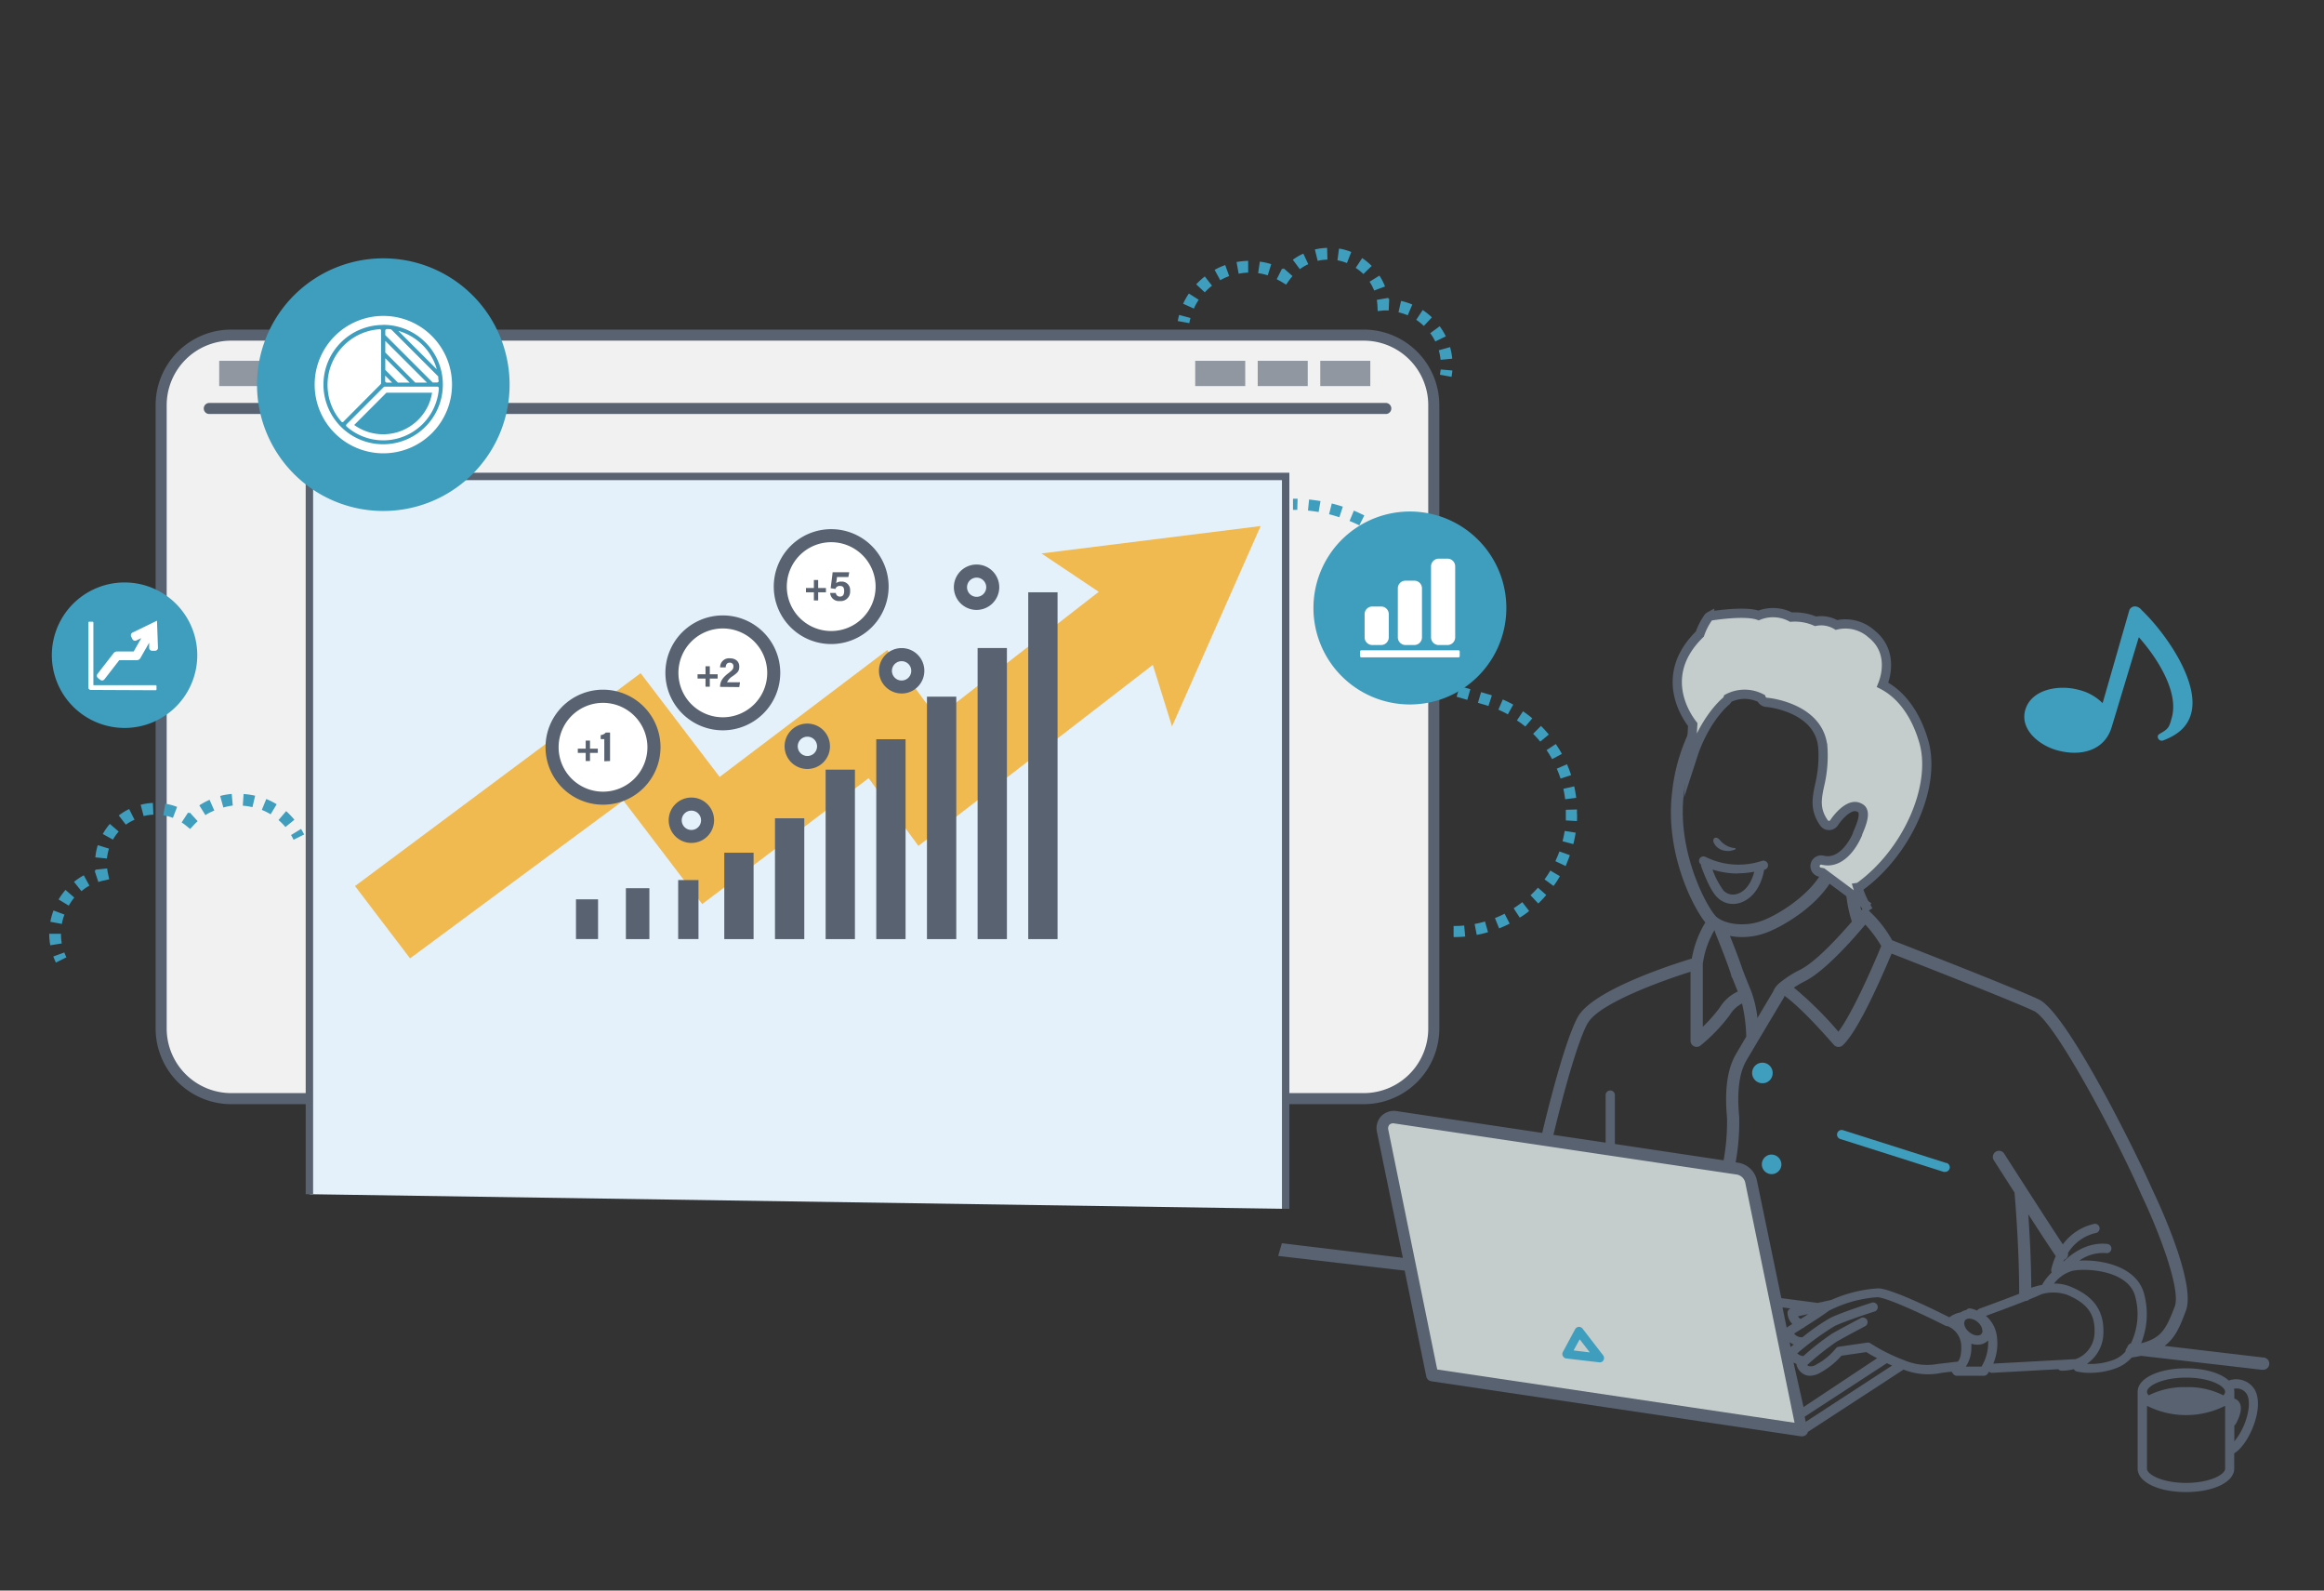 <svg xmlns="http://www.w3.org/2000/svg" viewBox="0 0 380 260"><rect x="0" y="0" width="380" height="260" fill="#333333" stroke="none"/><defs><style>.cls-1,.cls-7{fill:#3f9dbd;}.cls-2{fill:#f1f1f1;}.cls-13,.cls-2,.cls-4,.cls-5{stroke:#586270;}.cls-2,.cls-4{stroke-linecap:round;stroke-linejoin:round;stroke-width:1.81px;}.cls-3{fill:#9097a0;}.cls-14,.cls-4{fill:none;}.cls-5,.cls-9{fill:#e4f0fa;}.cls-13,.cls-5{stroke-miterlimit:10;}.cls-5{stroke-width:1.21px;}.cls-6{fill:#f4a817;opacity:0.75;}.cls-7,.cls-8{fill-rule:evenodd;}.cls-11,.cls-8{fill:#fff;}.cls-10{fill:#586270;}.cls-12,.cls-13{fill:#c4cdcc;}.cls-13{stroke-width:1.51px;}.cls-14{opacity:0.53;}</style></defs><title>case-threepro</title><g id="レイヤー_2" data-name="レイヤー 2"><g id="レイヤー_1-2" data-name="レイヤー 1"><path class="cls-1" d="M348.17,99.74a1,1,0,0,1,1.2-.58,1.61,1.61,0,0,1,.82.57c3.92,3.76,9.51,11.75,8.08,16.93-.62,2.26-2.32,3.52-4.57,4.38a.66.66,0,0,1-.87-.75c.06-.2.22-.28.39-.39,1.44-.8,1.49-1.13,1.9-2.63,1.17-4.24-2.48-9.84-5.4-13.11l-4.44,14.71c-1.15,3.81-5,4.86-8.94,3.77-3-.84-6.06-3.43-5.2-6.54.94-3.42,5.47-4.25,8.82-3.32a8.29,8.29,0,0,1,3.84,2.16Z"/><path class="cls-2" d="M37.8,179.59a11.47,11.47,0,0,1-11.45-11.45V66.22A11.46,11.46,0,0,1,37.8,54.78H223a11.45,11.45,0,0,1,11.44,11.44V168.14A11.46,11.46,0,0,1,223,179.59Z"/><rect class="cls-3" x="215.88" y="58.98" width="8.18" height="4.13"/><rect class="cls-3" x="205.65" y="58.98" width="8.18" height="4.13"/><rect class="cls-3" x="195.43" y="58.98" width="8.18" height="4.13"/><rect class="cls-3" x="46.07" y="58.98" width="8.18" height="4.13"/><rect class="cls-3" x="35.84" y="58.98" width="8.18" height="4.13"/><line class="cls-4" x1="34.22" y1="66.77" x2="226.59" y2="66.77"/><polyline class="cls-5" points="50.59 195.21 50.59 77.88 210.22 77.88 210.22 197.6"/><polygon class="cls-6" points="206.13 85.99 170.29 90.47 179.66 96.74 153.19 117.3 145.08 106.26 117.67 127 104.75 110.04 58.05 144.84 67.05 156.66 101.93 130.86 114.82 147.78 142.03 127.2 150.17 138.27 188.5 108.68 191.64 118.74 206.13 85.99"/><path class="cls-7" d="M31.2,112a11.89,11.89,0,1,0-15.72,5.94A11.88,11.88,0,0,0,31.2,112Z"/><path class="cls-8" d="M14.85,112.78a.41.41,0,0,1-.41-.41v-10.6a.14.14,0,0,1,.14-.14h.55a.15.15,0,0,1,.14.14V112H25.45a.14.14,0,0,1,.14.14v.55a.14.14,0,0,1-.14.14Zm1.09-2.62a.5.5,0,0,0,.09.69l.37.28a.47.47,0,0,0,.68-.09l2.42-3.12h2.84a.74.74,0,0,0,.36-.09.76.76,0,0,0,.24-.23l1.45-2.54,0,.85a.49.49,0,0,0,.51.47h.46a.49.49,0,0,0,.47-.51c-.05-1.47-.11-2.94-.16-4.41l-4,1.94a.5.5,0,0,0-.22.66l.2.41a.48.48,0,0,0,.65.22l.8-.38-1.24,2.18H19.15a.79.79,0,0,0-.32.07.75.75,0,0,0-.26.21Z"/><path class="cls-7" d="M81.5,71.37A20.65,20.65,0,1,0,54.18,81.7,20.66,20.66,0,0,0,81.5,71.37Z"/><path class="cls-8" d="M62.67,51.64A11.23,11.23,0,1,0,73.91,62.87,11.23,11.23,0,0,0,62.67,51.64Zm.25,11.56H71.5a.25.25,0,0,1,.19.09.26.26,0,0,1,.07.19,9.11,9.11,0,0,1-12.57,7.81,9,9,0,0,1-2.51-1.56.31.31,0,0,1-.09-.19.27.27,0,0,1,.08-.19l6.06-6.07a.29.29,0,0,1,.19-.08Zm-5,6.27,5.27-5.28h7.46a8.49,8.49,0,0,1-.5,1.79,8.12,8.12,0,0,1-10.61,4.39,7.78,7.78,0,0,1-1.62-.9Zm4.11-15.68a.24.24,0,0,1,.2.07.26.26,0,0,1,.08.19v8.57a.25.25,0,0,1-.07.19L56.2,68.88A.23.23,0,0,1,56,69a.23.23,0,0,1-.19-.09,9,9,0,0,1-1.56-2.5,9.17,9.17,0,0,1,0-7,9.12,9.12,0,0,1,7.8-5.59Zm2.09,8.75h-.88a.26.26,0,0,1-.26-.26V61.4l1.14,1.14Zm2.84,0h-1.9L63,60.46v-1.9l4,4Zm2.84,0h-1.9L63,57.62v-1.9l6.82,6.82Zm1.86-1c0,.23,0,.46.07.7a.29.29,0,0,1-.07.2.27.27,0,0,1-.19.08h-.73L63,54.78v-.73a.22.22,0,0,1,.08-.19.24.24,0,0,1,.2-.07c.23,0,.47,0,.7.07l7.7,7.7Zm-6.51-7.44a6.68,6.68,0,0,1,1,.34,9.11,9.11,0,0,1,4.93,4.93c.13.32.24.64.34,1l-6.25-6.24Zm-2.51-1a9.76,9.76,0,1,1-9.75,9.75A9.75,9.75,0,0,1,62.67,53.12Z"/><path class="cls-9" d="M115.7,134.09a2.64,2.64,0,1,1-2.64-2.64A2.65,2.65,0,0,1,115.7,134.09Z"/><path class="cls-10" d="M113.06,137.79a3.71,3.71,0,1,1,3.7-3.7A3.71,3.71,0,0,1,113.06,137.79Zm0-5.28a1.58,1.58,0,1,0,1.57,1.58A1.58,1.58,0,0,0,113.06,132.51Z"/><path class="cls-9" d="M134.66,122a2.64,2.64,0,1,1-2.64-2.64A2.64,2.64,0,0,1,134.66,122Z"/><path class="cls-10" d="M132,125.7a3.71,3.71,0,1,1,3.71-3.7A3.7,3.7,0,0,1,132,125.7Zm0-5.28A1.58,1.58,0,1,0,133.6,122,1.58,1.58,0,0,0,132,120.42Z"/><path class="cls-9" d="M150.07,109.66a2.64,2.64,0,1,1-2.64-2.64A2.64,2.64,0,0,1,150.07,109.66Z"/><path class="cls-10" d="M147.43,113.36a3.71,3.71,0,1,1,3.71-3.7A3.71,3.71,0,0,1,147.43,113.36Zm0-5.28a1.58,1.58,0,1,0,1.57,1.58A1.57,1.57,0,0,0,147.43,108.08Z"/><path class="cls-9" d="M162.33,96a2.64,2.64,0,1,1-2.64-2.64A2.64,2.64,0,0,1,162.33,96Z"/><path class="cls-10" d="M159.69,99.7a3.71,3.71,0,1,1,3.7-3.71A3.72,3.72,0,0,1,159.69,99.7Zm0-5.28A1.57,1.57,0,1,0,161.26,96,1.57,1.57,0,0,0,159.69,94.42Z"/><rect class="cls-10" x="94.18" y="147.01" width="3.61" height="6.49"/><rect class="cls-10" x="102.34" y="145.19" width="3.84" height="8.32"/><rect class="cls-10" x="110.89" y="143.86" width="3.32" height="9.64"/><rect class="cls-10" x="118.43" y="139.39" width="4.79" height="14.12"/><rect class="cls-10" x="126.72" y="133.76" width="4.79" height="19.75"/><rect class="cls-10" x="135" y="125.81" width="4.79" height="27.7"/><rect class="cls-10" x="143.28" y="120.84" width="4.79" height="32.67"/><rect class="cls-10" x="151.57" y="113.88" width="4.79" height="39.63"/><rect class="cls-10" x="159.85" y="105.93" width="4.79" height="47.58"/><rect class="cls-10" x="168.13" y="96.82" width="4.79" height="56.69"/><path class="cls-11" d="M126.52,110a8.33,8.33,0,1,1-8.33-8.32A8.33,8.33,0,0,1,126.52,110Z"/><path class="cls-10" d="M118.19,119.38a9.39,9.39,0,1,1,9.39-9.39A9.4,9.4,0,0,1,118.19,119.38Zm0-16.65a7.26,7.26,0,1,0,7.26,7.26A7.27,7.27,0,0,0,118.19,102.73Z"/><path class="cls-10" d="M116.06,108.91v1.31h1.28v.7h-1.28v1.33h-.7v-1.33h-1.3v-.7h1.3v-1.31Z"/><path class="cls-10" d="M117.74,112.28v0c0-.9.37-1.49,1.48-2.33.53-.43.7-.59.7-1a.56.56,0,0,0-.6-.63c-.46,0-.63.31-.67.78h-.9a1.45,1.45,0,0,1,1.59-1.49c1,0,1.54.58,1.54,1.34s-.27,1-1.08,1.58a2.3,2.3,0,0,0-.92,1H121l-.12.78Z"/><path class="cls-11" d="M106.93,122.15a8.33,8.33,0,1,1-8.33-8.33A8.33,8.33,0,0,1,106.93,122.15Z"/><path class="cls-10" d="M98.6,131.54a9.4,9.4,0,1,1,9.4-9.39A9.4,9.4,0,0,1,98.6,131.54Zm0-16.65a7.26,7.26,0,1,0,7.26,7.26A7.27,7.27,0,0,0,98.6,114.89Z"/><path class="cls-10" d="M96.47,121.06v1.32h1.28v.69H96.47v1.33h-.7v-1.33H94.48v-.69h1.29v-1.32Z"/><path class="cls-10" d="M98.81,124.44v-3.62c-.15,0-.45,0-.59,0v-.66a1.22,1.22,0,0,0,.83-.41h.7v4.65Z"/><path class="cls-11" d="M144.24,95.89a8.33,8.33,0,1,1-8.33-8.32A8.32,8.32,0,0,1,144.24,95.89Z"/><path class="cls-10" d="M135.91,105.28a9.39,9.39,0,1,1,9.39-9.39A9.4,9.4,0,0,1,135.91,105.28Zm0-16.65a7.26,7.26,0,1,0,7.26,7.26A7.27,7.27,0,0,0,135.91,88.63Z"/><path class="cls-10" d="M133.78,94.81v1.31h1.27v.7h-1.27v1.33h-.7V96.82h-1.3v-.7h1.3V94.81Z"/><path class="cls-10" d="M138.72,94.32h-1.87c0,.26-.11.8-.13,1a1.3,1.3,0,0,1,.83-.25A1.36,1.36,0,0,1,139,96.56a1.54,1.54,0,0,1-1.69,1.69,1.42,1.42,0,0,1-1.57-1.32h.93a.64.64,0,0,0,.67.59c.46,0,.69-.28.69-.91s-.23-.83-.7-.83a.69.69,0,0,0-.73.49l-.78-.12c.08-.65.27-2,.32-2.61h2.72Z"/><path class="cls-1" d="M237.34,61.6l-1.88-.34c0-.28.08-.57.11-.86l1.91.16A9.27,9.27,0,0,1,237.34,61.6Z"/><path class="cls-1" d="M235.55,58.82a9.31,9.31,0,0,0-.29-1.56l1.84-.52a10,10,0,0,1,.36,1.89Zm-.86-3a9.51,9.51,0,0,0-.83-1.36l1.55-1.13a11.5,11.5,0,0,1,1,1.65Zm-1.88-2.54a8.41,8.41,0,0,0-1.24-1l1.06-1.6a10.12,10.12,0,0,1,1.5,1.2Zm-2.63-1.74a9.86,9.86,0,0,0-1.51-.49l.42-1.86a10.66,10.66,0,0,1,1.84.59Z"/><path class="cls-1" d="M225.27,50.86l-.05-1a7.71,7.71,0,0,0-.1-.84l1.89-.33a.77.77,0,0,1,0,.15h.14l-.08,1.91h-.86Z"/><path class="cls-1" d="M224.69,47.49a8.22,8.22,0,0,0-.75-1.44l1.61-1a9.38,9.38,0,0,1,.92,1.78Zm-1.76-2.7a8.22,8.22,0,0,0-1.26-1l1.06-1.6a9.58,9.58,0,0,1,1.56,1.28ZM212.54,44l-1.15-1.54a9.33,9.33,0,0,1,1.72-1l.81,1.73A7.48,7.48,0,0,0,212.54,44Zm7.7-1a8.12,8.12,0,0,0-1.55-.45l.25-1.9.15,0a9.52,9.52,0,0,1,1.86.54Zm-4.79-.37L215,40.78a9.52,9.52,0,0,1,2-.26l.05,1.92A8,8,0,0,0,215.45,42.64Z"/><path class="cls-1" d="M210.29,46.53l-.77-.47c-.25-.15-.5-.29-.76-.42l.86-1.72.15.08.12-.14,1.44,1.26c-.18.21-.36.44-.52.67Z"/><path class="cls-1" d="M195.21,50.44l-1.75-.79a10.93,10.93,0,0,1,.93-1.67L196,49A10.08,10.08,0,0,0,195.21,50.44ZM197,47.79l-1.41-1.31A12.25,12.25,0,0,1,197,45.19l1.18,1.51A9.35,9.35,0,0,0,197,47.79Zm2.52-2-.92-1.68a11.28,11.28,0,0,1,1.74-.78l.64,1.8A10.05,10.05,0,0,0,199.5,45.82Zm7.77-.78a8.55,8.55,0,0,0-1.21-.3l-.36-.06.28-1.89.42.07a10.41,10.41,0,0,1,1.44.35Zm-4.76-.29-.34-1.89a12,12,0,0,1,1.9-.19l0,1.92A9.52,9.52,0,0,0,202.51,44.75Z"/><path class="cls-1" d="M194.47,52.82l-1.89-.34c.06-.35.14-.69.23-1l1.85.5A7.7,7.7,0,0,0,194.47,52.82Z"/><path class="cls-1" d="M9.14,157.35a9.16,9.16,0,0,1-.42-1l1.8-.66c.1.27.21.53.34.8Z"/><path class="cls-1" d="M8.22,154.52a10.77,10.77,0,0,1-.17-1.88l1.92,0a9,9,0,0,0,.13,1.58Zm1.9-3.49-1.89-.35a10.82,10.82,0,0,1,.52-1.85l1.79.67A8.27,8.27,0,0,0,10.12,151Zm1.11-3-1.65-1a10.88,10.88,0,0,1,1.13-1.56l1.44,1.25A9.74,9.74,0,0,0,11.23,148.07Zm2.07-2.38-1.2-1.5a10.38,10.38,0,0,1,1.6-1.07l.92,1.69A8.42,8.42,0,0,0,13.3,145.69Z"/><path class="cls-1" d="M16.08,144.18l-.6-1.82.13-.05c0-.05,0-.1,0-.15l1.91-.2a8.17,8.17,0,0,0,.14.84l.2.93-.93.21A7.88,7.88,0,0,0,16.08,144.18Z"/><path class="cls-1" d="M17.49,140.34l-1.9-.19a9.44,9.44,0,0,1,.4-2l1.83.57A8.64,8.64,0,0,0,17.49,140.34Zm1-3.08-1.68-.93a9.38,9.38,0,0,1,1.15-1.65l1.45,1.25A8.08,8.08,0,0,0,18.46,137.26Zm2.1-2.44-1.17-1.52a9.26,9.26,0,0,1,1.7-1.05L22,134A7.74,7.74,0,0,0,20.56,134.82Zm7.68-1.13a7.65,7.65,0,0,0-1.56-.42l.31-1.9a9.94,9.94,0,0,1,1.94.53Zm-4.78-.28L23,131.55a9.57,9.57,0,0,1,2-.3l.08,1.92A7.37,7.37,0,0,0,23.46,133.41Z"/><path class="cls-1" d="M31.09,135.51l-.7-.57a6.72,6.72,0,0,0-.69-.5l1.05-1.61.16.1.12-.11,1.29,1.41c-.21.2-.42.4-.62.62Z"/><path class="cls-1" d="M46.67,135.19a9.36,9.36,0,0,0-1.13-1.14l1.25-1.46A13.34,13.34,0,0,1,48.14,134Zm-13.08-1.94-1-1.6a10.94,10.94,0,0,1,1.29-.73c.13-.06.26-.13.39-.18l.77,1.75-.33.15C34.31,132.82,33.94,133,33.59,133.25Zm10.66-.14a9.68,9.68,0,0,0-1.44-.72l.73-1.78a11.78,11.78,0,0,1,1.7.86ZM36.52,132,36,130.11a11,11,0,0,1,1.89-.33l.17,1.9A10.32,10.32,0,0,0,36.52,132Zm4.76-.06a10.58,10.58,0,0,0-1.58-.24l.13-1.91a13.46,13.46,0,0,1,1.89.28Z"/><path class="cls-1" d="M48,137.27a8.14,8.14,0,0,0-.41-.77l1.64-1a10,10,0,0,1,.5.91Z"/><path class="cls-1" d="M237.68,153.18v-1.82c.58,0,1.16,0,1.73-.08l.17,1.81C239,153.15,238.32,153.18,237.68,153.18Zm3.78-.36-.34-1.78a16.63,16.63,0,0,0,1.69-.41l.5,1.75A17.13,17.13,0,0,1,241.46,152.82Zm3.66-1.06-.68-1.69a17.28,17.28,0,0,0,1.58-.71l.83,1.62C246.29,151.26,245.71,151.53,245.12,151.76ZM248.5,150l-1-1.53c.47-.31.95-.64,1.41-1l1.12,1.44C249.55,149.33,249,149.7,248.5,150Zm3-2.33-1.24-1.33c.42-.39.83-.81,1.21-1.24l1.36,1.2C252.41,146.8,252,147.26,251.5,147.7Zm2.52-2.85-1.47-1.07a17.2,17.2,0,0,0,.95-1.45l1.56.93C254.74,143.8,254.39,144.34,254,144.85Zm1.94-3.27-1.64-.78c.24-.52.47-1.06.66-1.59l1.71.61C256.48,140.41,256.23,141,256,141.58Zm1.29-3.57-1.76-.46a16.91,16.91,0,0,0,.35-1.69l1.8.28C257.54,136.76,257.41,137.39,257.25,138Zm.6-3.76-1.82-.11c0-.39,0-.78,0-1.17,0-.19,0-.38,0-.57l1.82-.05c0,.2,0,.41,0,.62C257.89,133.4,257.87,133.83,257.85,134.25Zm-1.93-3.57c-.07-.58-.17-1.15-.29-1.71l1.77-.4c.14.61.25,1.25.33,1.88Zm-.75-3.38c-.18-.55-.39-1.1-.62-1.62l1.67-.72c.25.57.48,1.17.68,1.78Zm-1.38-3.18a17.1,17.1,0,0,0-.91-1.47l1.51-1a18.93,18.93,0,0,1,1,1.62Zm-1.94-2.86c-.37-.45-.77-.88-1.17-1.28l1.29-1.29c.44.45.87.92,1.28,1.41Zm-2.44-2.46c-.44-.36-.91-.71-1.38-1l1-1.5a18.93,18.93,0,0,1,1.52,1.15Zm-2.86-2a15.86,15.86,0,0,0-1.55-.76l.72-1.67a18,18,0,0,1,1.71.84Zm-3.17-1.37-.54-.17-1.18-.34.51-1.75,1.18.35a5.76,5.76,0,0,1,.59.18Zm-3.46-1-1.75-.5.51-1.75,1.74.51Zm-3.93-2-.1-1.82,1.81-.1.1,1.82Zm-.2-3.63-.1-1.82,1.81-.1.1,1.82Zm-.22-3.6c-.06-.57-.14-1.15-.24-1.73l1.8-.31c.1.63.19,1.25.25,1.87Zm-.59-3.45c-.14-.56-.3-1.13-.48-1.68l1.73-.56c.19.59.36,1.2.51,1.81Zm-1.09-3.33c-.22-.54-.46-1.07-.72-1.6l1.63-.8c.28.56.54,1.14.78,1.72Zm-1.55-3.14c-.3-.5-.61-1-.94-1.48l1.49-1q.54.78,1,1.59Zm-2-2.88c-.36-.45-.75-.9-1.15-1.33l1.34-1.23c.42.46.84.93,1.23,1.42ZM228,89.86c-.43-.39-.87-.78-1.33-1.15l1.14-1.41c.49.4,1,.81,1.42,1.23Zm-2.73-2.2c-.48-.33-1-.65-1.48-.94l.93-1.57q.81.48,1.59,1Zm-3-1.78c-.52-.26-1.06-.5-1.6-.72l.7-1.69c.58.24,1.15.51,1.71.78ZM219,84.55c-.55-.18-1.12-.35-1.68-.49l.44-1.76c.6.15,1.21.33,1.81.52Zm-3.39-.85q-.87-.15-1.74-.24l.18-1.81c.62.07,1.25.15,1.87.26Zm-3.49-.35h-.7V81.52h.75Z"/><path class="cls-7" d="M244.91,105.87a15.77,15.77,0,1,0-20.86,7.89A15.77,15.77,0,0,0,244.91,105.87Z"/><path class="cls-8" d="M232.51,104.18v-8a1.25,1.25,0,0,0-1.25-1.26h-1.45a1.25,1.25,0,0,0-1.25,1.26v8a1.26,1.26,0,0,0,1.25,1.26h1.45a1.26,1.26,0,0,0,1.25-1.26Zm-6.68,1.26h-1.45a1.26,1.26,0,0,1-1.25-1.26v-3.79a1.25,1.25,0,0,1,1.25-1.25h1.45a1.25,1.25,0,0,1,1.25,1.25v3.79a1.26,1.26,0,0,1-1.25,1.26Zm10.86,0h-1.45a1.26,1.26,0,0,1-1.25-1.26V92.58a1.26,1.26,0,0,1,1.25-1.26h1.45a1.26,1.26,0,0,1,1.25,1.26v11.6a1.26,1.26,0,0,1-1.25,1.26Zm-14.3,1.82v-.76a.19.19,0,0,1,.19-.2h15.91a.19.19,0,0,1,.19.2v.76a.19.19,0,0,1-.19.19H222.58A.19.19,0,0,1,222.39,107.26Z"/><polygon class="cls-12" points="225.62 183.09 286.09 192.09 293.81 233.26 234.62 225.54 225.62 183.09"/><path class="cls-10" d="M282.84,139.1s1.37-.23.86-.46a3.67,3.67,0,0,1-2.56-1.41c-.44-.45-1-.4-1,.24C280.18,137.83,280.83,139.23,282.84,139.1Z"/><path class="cls-10" d="M283.35,147.76a3.93,3.93,0,0,0,1.22-.19c.95-.31,3.17-1.45,3.9-5.41l.08,0a.76.76,0,0,0,.52-.93.77.77,0,0,0-.94-.52,12.16,12.16,0,0,1-9.22-.62.75.75,0,0,0-1,.25.76.76,0,0,0,.24,1l0,0a.67.67,0,0,0,0,.24c.14.39,1.37,3.83,2.54,5A3.6,3.6,0,0,0,283.35,147.76Zm.77-5a14.93,14.93,0,0,0,2.72-.26c-.48,1.87-1.46,3.19-2.73,3.6a2.16,2.16,0,0,1-2.29-.52,13.5,13.5,0,0,1-1.81-3.44A13.69,13.69,0,0,0,284.12,142.79Z"/><path class="cls-1" d="M318.27,190.12l-16.83-5.35a.76.76,0,1,0-.46,1.44l16.84,5.35a.85.85,0,0,0,.23,0,.75.75,0,0,0,.22-1.47Z"/><path class="cls-10" d="M209,205.3l20.68,2.4L233.21,225a1,1,0,0,0,.83.79l60.46,9h.15a1,1,0,0,0,.73-.31.94.94,0,0,0,.24-.42l15.63-10.18a10.86,10.86,0,0,0,6.3.52l1.56-.18.24.34a.76.76,0,0,0,.62.33h4.41a.75.75,0,0,0,.6-.3s.11-.15.25-.37a.74.74,0,0,0,.5.19h0l10.82-.59a.76.76,0,0,0,.55.24,7.71,7.71,0,0,0,2-.25.72.72,0,0,0,.48.38,9.38,9.38,0,0,0,2.19.22,12.21,12.21,0,0,0,4.4-.82,6.3,6.3,0,0,0,2.39-1.69h.06c.53-.08,1-.17,1.47-.27l19.73,2.28H370a1,1,0,0,0,.11-2L353.94,220c1.74-1.29,2.53-3.18,3.5-5.8,1.69-4.6-4.81-18.31-5.54-19.82-1.76-4.13-13.7-28.7-18.51-31-3.8-1.81-21.3-8.63-24-9.68a19.4,19.4,0,0,0-3.86-4.88,1,1,0,0,0-.74-.22.92.92,0,0,0-.46.17,21.42,21.42,0,0,1-.56-3.76A1.11,1.11,0,0,0,304,145c7.88-5.66,12.71-16.6,10.53-23.89-1.69-5.68-4.69-8.13-6.71-9.17.88-2.21,1.29-5.83-1.77-8.29a6.42,6.42,0,0,0-5.77-1.49,4.87,4.87,0,0,0-3.42-.6,8.41,8.41,0,0,0-4-.68,6.3,6.3,0,0,0-5.31-.28c-2.1-.76-6.81-.07-7.79.08h0l-.21.07,0,0a.7.7,0,0,0-.17.13l0,0-.07.08a10.86,10.86,0,0,0-1.37,2.69h0c-6.64,6.48-2.56,13-1.16,14.79a30.32,30.32,0,0,0-3.39,11.22c-1.11,9.56,3.23,18.36,5.45,21.13a17,17,0,0,0-2.21,5.9c-3.31,1-16.28,5.19-18.66,9.58s-5.55,17.86-5.8,18.92l-23.78-3.56a2.9,2.9,0,0,0-2.55.83,2.87,2.87,0,0,0-.69,2.6l4.23,20.55-19.78-2.39Zm96-54.16a19.7,19.7,0,0,1,2.6,3.5c-1.41,3.45-4.73,11-7,14a59.88,59.88,0,0,0-7.28-7.2,21,21,0,0,1,2-1.15C298.7,158.48,303.24,153.23,305,151.14Zm-14,9.52,0,0a3.54,3.54,0,0,0-1.08,1.44l-2.56,4.3a17.91,17.91,0,0,0-1.08-4.53c-1-2.44-1.35-3.38-1.42-3.59h0l0,0h0c-.48-1.46-1.41-3.84-2-5.29a11,11,0,0,0,2,.19,11.21,11.21,0,0,0,4-.74c3.1-1.18,8.82-4.73,11-9.22.6.57,1.43,1.37,1.94,1.93a21.14,21.14,0,0,0,1,5.5c-2,2.3-5.7,6.43-8.4,7.84A17.16,17.16,0,0,0,291,160.66Zm-14.11-37.74c2.07-5.71,5.14-8.2,5.2-8.25a1,1,0,0,0,.34-.49,5.88,5.88,0,0,1,5.45,0,1,1,0,0,0,.85.65c.36,0,8.78.9,9.22,7.49a20.55,20.55,0,0,1-.54,6.09c-.44,2.1-.82,3.92.72,6.12a1,1,0,0,0,.85.43,1,1,0,0,0,.82-.47c.53-.83,2.38-3.09,3.88-2.55.54.19.7.44.77.62.39.89-.34,2.59-.83,3.72l0,.09c-1.07,2.48-3.13,4.9-5.7,4.26a1,1,0,1,0-.49,1.95l.43.08c-2,3.59-6.78,6.72-9.69,7.83s-6.15.55-7.49-.6-6.49-10.36-5.37-20a30.49,30.49,0,0,1,1.05-5.27Zm1.54,34.63a14.77,14.77,0,0,1,1.87-5.44l.08,0a1.14,1.14,0,0,0,.07.32c.55,1.35,1.88,4.7,2.44,6.4a1.26,1.26,0,0,0,.05.15c.07.23.13.42.16.57a1.16,1.16,0,0,0,.18.37c.2.5.47,1.2.87,2.16a6.76,6.76,0,0,0-2.94,2.61,24.26,24.26,0,0,1-2.78,3.15Zm-18.8,9.7c1.69-3.12,11.71-6.81,16.79-8.4v11.28a1,1,0,0,0,.56.9,1,1,0,0,0,.44.1,1,1,0,0,0,.62-.21,27.7,27.7,0,0,0,4.8-5,5,5,0,0,1,2-1.88,25.54,25.54,0,0,1,.69,5.41l-1.69,2.87c-1.39,2.37-1.88,5.87-1.45,10.4a35.94,35.94,0,0,1-.56,6.95L264.05,187V179.1a.76.76,0,1,0-1.51,0v7.68L254,185.51C254.44,183.76,257.4,171.31,259.6,167.25ZM235,223.86,227,184.67a.92.92,0,0,1,.18-.81.89.89,0,0,1,.8-.22L284,192a1.72,1.72,0,0,1,1.36,1.28l8.07,39.29Zm58-7.4-.86.55-.68-3.29,1.31.17a.75.75,0,0,0-.49.7A2.76,2.76,0,0,0,293.09,216.46Zm.26,3.35c-.19.14-.34.27-.47.38l-.16-.78A3.24,3.24,0,0,0,293.35,219.81Zm0,2.91a2.91,2.91,0,0,0,.5.25.68.68,0,0,0,0,.2,2.46,2.46,0,0,0,1.35,1.55,2.14,2.14,0,0,0,.84.17,3.59,3.59,0,0,0,1.8-.57,12.59,12.59,0,0,0,3.35-2.71l4.07-.59c.33.21.95.59,1.76,1L294.9,230Zm2,9.69-.17-.83,13.3-8.66.11-.09.88.39Zm24.71-9.82-2.8.33a.61.61,0,0,0-.13,0,9.56,9.56,0,0,1-5.72-.59h0a28.79,28.79,0,0,1-5.49-2.75.75.75,0,0,0-.53-.11l-4.64.67a.78.78,0,0,0-.51.31,10.23,10.23,0,0,1-3.08,2.55,1.65,1.65,0,0,1-1.31.31.71.71,0,0,1-.26-.18,45.61,45.61,0,0,1,4.8-3.81c1.6-.92,4.7-2.54,4.73-2.56a.76.76,0,0,0-.7-1.34c-.13.07-3.16,1.66-4.78,2.59a42.7,42.7,0,0,0-4.68,3.66,1.69,1.69,0,0,1-1-.44,47,47,0,0,1,6.1-4.46c1.89-.9,6.41-2.34,6.46-2.36a.76.76,0,1,0-.46-1.44c-.19.06-4.67,1.49-6.65,2.44a33.1,33.1,0,0,0-4.59,3.18,1.61,1.61,0,0,1-1.37-.59l1.4-.89a.74.74,0,0,0,.35-.23c1.62-1,3.54-2.29,3.92-2.61a20.57,20.57,0,0,1,7.92-2.22h0c1.45,0,7.61,2.86,11.15,4.66a.77.77,0,0,0,.36.07h0a3.59,3.59,0,0,1,2.23,3.28C320.73,221.92,320.25,222.47,320.1,222.59ZM294,215.17l1.66-.36-1.21.78A.81.81,0,0,1,294,215.17Zm30,8.22h-2.56a5.61,5.61,0,0,0,.9-3.23,4.34,4.34,0,0,0,0-.51,3.15,3.15,0,0,0,1,.16,2.36,2.36,0,0,0,1.66-.62l.08-.1A7.52,7.52,0,0,1,324,223.39Zm-2.81-7.1a.73.73,0,0,1,.2-.54.91.91,0,0,1,.62-.2,2.21,2.21,0,0,1,1.46.66,2,2,0,0,1,.68,1.35.7.7,0,0,1-.21.54c-.37.36-1.32.26-2.07-.46A2,2,0,0,1,321.16,216.29Zm18.22,5.88-13.48.73a8.65,8.65,0,0,0,.57-4.55,5.23,5.23,0,0,0-1.78-3.25c1.26-.46,4.2-1.54,6.45-2.43a1,1,0,0,0,.65-.26c.89-.36,1.6-.66,2-.86a7,7,0,0,1,4.19.11c3.29,1.38,4.58,3.17,4.47,6.18A4.66,4.66,0,0,1,339.38,222.17ZM335.48,208a9.42,9.42,0,0,0-1.46,1.82.7.7,0,0,0-.08.2,14.17,14.17,0,0,0-1.81.48c0-4.17-.26-8.8-.48-12,1.89,2.92,3.71,5.71,4.49,6.83a10.56,10.56,0,0,0-.74,2.19A.78.78,0,0,0,335.48,208Zm13,11.55a1,1,0,0,0-.66.71,1.05,1.05,0,0,0-.29.68,4.94,4.94,0,0,1-1.84,1.31,10.54,10.54,0,0,1-4.46.69,6.18,6.18,0,0,0,2.7-5c.18-4.68-2.79-6.54-5.4-7.63a6.87,6.87,0,0,0-2.67-.49,5.76,5.76,0,0,1,2.92-2.06c2.13-.51,9.29-.2,10.37,4.24A11,11,0,0,1,348.47,219.5Zm1.6.08a12.71,12.71,0,0,0,.54-8c-1.14-4.68-7.09-5.78-10.63-5.56a6.67,6.67,0,0,1,4.42-1.23.75.75,0,1,0,.16-1.5c-3.34-.36-5.94,1.68-7.2,2.93l.15-.34.22-.11a1,1,0,0,0,.4-1,7.26,7.26,0,0,1,4.51-3.26.76.76,0,1,0-.35-1.47,8.68,8.68,0,0,0-5,3.32c-2.51-3.76-9.51-14.71-9.59-14.83a1,1,0,1,0-1.7,1.08l3.39,5.29c.13,1.53.8,9.89.75,16.54-2,.78-4.56,1.73-6.49,2.43a.83.83,0,0,0-.38.31,5.33,5.33,0,0,0-1.06-.34.75.75,0,0,0-.7.24,2.44,2.44,0,0,0-.92.39,4.44,4.44,0,0,0-1.86.81c-1.57-.8-9.47-4.73-11.65-4.73h0a22.06,22.06,0,0,0-7.64,1.89l-2.23.49-5.95-.78-4-19.26a3.71,3.71,0,0,0-3-2.87l-.47-.07a37,37,0,0,0,.58-7.44c-.39-4.1,0-7.2,1.17-9.19,1.7-2.89,6.08-10.22,6.13-10.29a1.21,1.21,0,0,0,.11-.3c3.28,2.37,8,8,8.06,8a1,1,0,0,0,1.45.1c2.65-2.43,6.67-11.85,8-15,4,1.56,19.8,7.74,23.28,9.39s14.16,22.09,17.54,30c2.68,5.56,6.53,15.43,5.48,18.29C354.22,217.16,353.45,218.75,350.07,219.58Z"/><path class="cls-1" d="M289.85,175.47a1.68,1.68,0,1,0-1.67,1.6A1.64,1.64,0,0,0,289.85,175.47Z"/><path class="cls-1" d="M289.61,188.73a1.6,1.6,0,1,0,1.67,1.6A1.64,1.64,0,0,0,289.61,188.73Z"/><path class="cls-10" d="M364.43,225.67c-1.29-1.2-3.87-2-7-2-4.5,0-7.9,1.65-7.9,3.82v12.59c0,2.18,3.4,3.82,7.9,3.82s7.89-1.64,7.89-3.82v-2.51c1.39-.85,2.61-2.93,3.25-4.78.81-2.3.84-4.37.08-5.68A3.57,3.57,0,0,0,364.43,225.67Zm-.6,14.42c0,.94-2.49,2.31-6.38,2.31s-6.39-1.37-6.39-2.31V229.8a14.17,14.17,0,0,0,12.77,0Zm-.28-12a12.7,12.7,0,0,0-6.1-1.34,12.83,12.83,0,0,0-6.11,1.34.92.92,0,0,1-.28-.59c0-.94,2.49-2.31,6.39-2.31s6.38,1.37,6.38,2.31A.92.92,0,0,1,363.55,228.09Zm3.62,4.22a10.65,10.65,0,0,1-1.83,3.29V233a.74.74,0,0,0,.28-.3c.82-1.57,1-2.69.55-3.44a1.41,1.41,0,0,0-.83-.64V227.5a2.63,2.63,0,0,0-.06-.48,1.93,1.93,0,0,1,2.09.86C367.9,228.79,367.82,230.44,367.17,232.31Z"/><path class="cls-13" d="M305.53,148.87a16.12,16.12,0,0,1-1.76-3.81A1.11,1.11,0,0,0,304,145c7.88-5.66,12.71-16.6,10.53-23.89-1.69-5.68-4.69-8.13-6.71-9.17.88-2.21,1.29-5.83-1.77-8.29a6.42,6.42,0,0,0-5.77-1.49,4.87,4.87,0,0,0-3.42-.6,8.41,8.41,0,0,0-4-.68,6.3,6.3,0,0,0-5.31-.28c-2.1-.76-6.81-.07-7.79.08h0l-.21.07,0,0a.7.7,0,0,0-.17.13l0,0-.07.08a10.86,10.86,0,0,0-1.37,2.69h0c-6.64,6.48-2.56,13-1.16,14.79l-.34,6.18.56-1.72c2.07-5.71,5.14-8.2,5.2-8.25a1,1,0,0,0,.34-.49,5.88,5.88,0,0,1,5.45,0,1,1,0,0,0,.85.65c.36,0,8.78.9,9.22,7.49a20.55,20.55,0,0,1-.54,6.09c-.44,2.1-.82,3.92.72,6.12a1,1,0,0,0,.85.43,1,1,0,0,0,.82-.47c.53-.83,2.38-3.09,3.88-2.55.54.19.7.44.77.62.39.89-.34,2.59-.83,3.72l0,.09c-1.07,2.48-3.13,4.9-5.7,4.26a1,1,0,1,0-.49,1.95l.43.08,7.59,5.64"/><path class="cls-1" d="M258.13,216.9a.72.72,0,0,0-.58.38l-2,3.72a.69.69,0,0,0,0,.67.72.72,0,0,0,.55.39l5.38.63a.6.6,0,0,0,.23,0,.69.69,0,0,0,.48-.35.71.71,0,0,0-.06-.79l-3.36-4.36A.72.72,0,0,0,258.13,216.9Zm-.83,3.85,1-1.82,1.65,2.14Z"/><rect class="cls-14" width="380" height="260"/></g></g></svg>